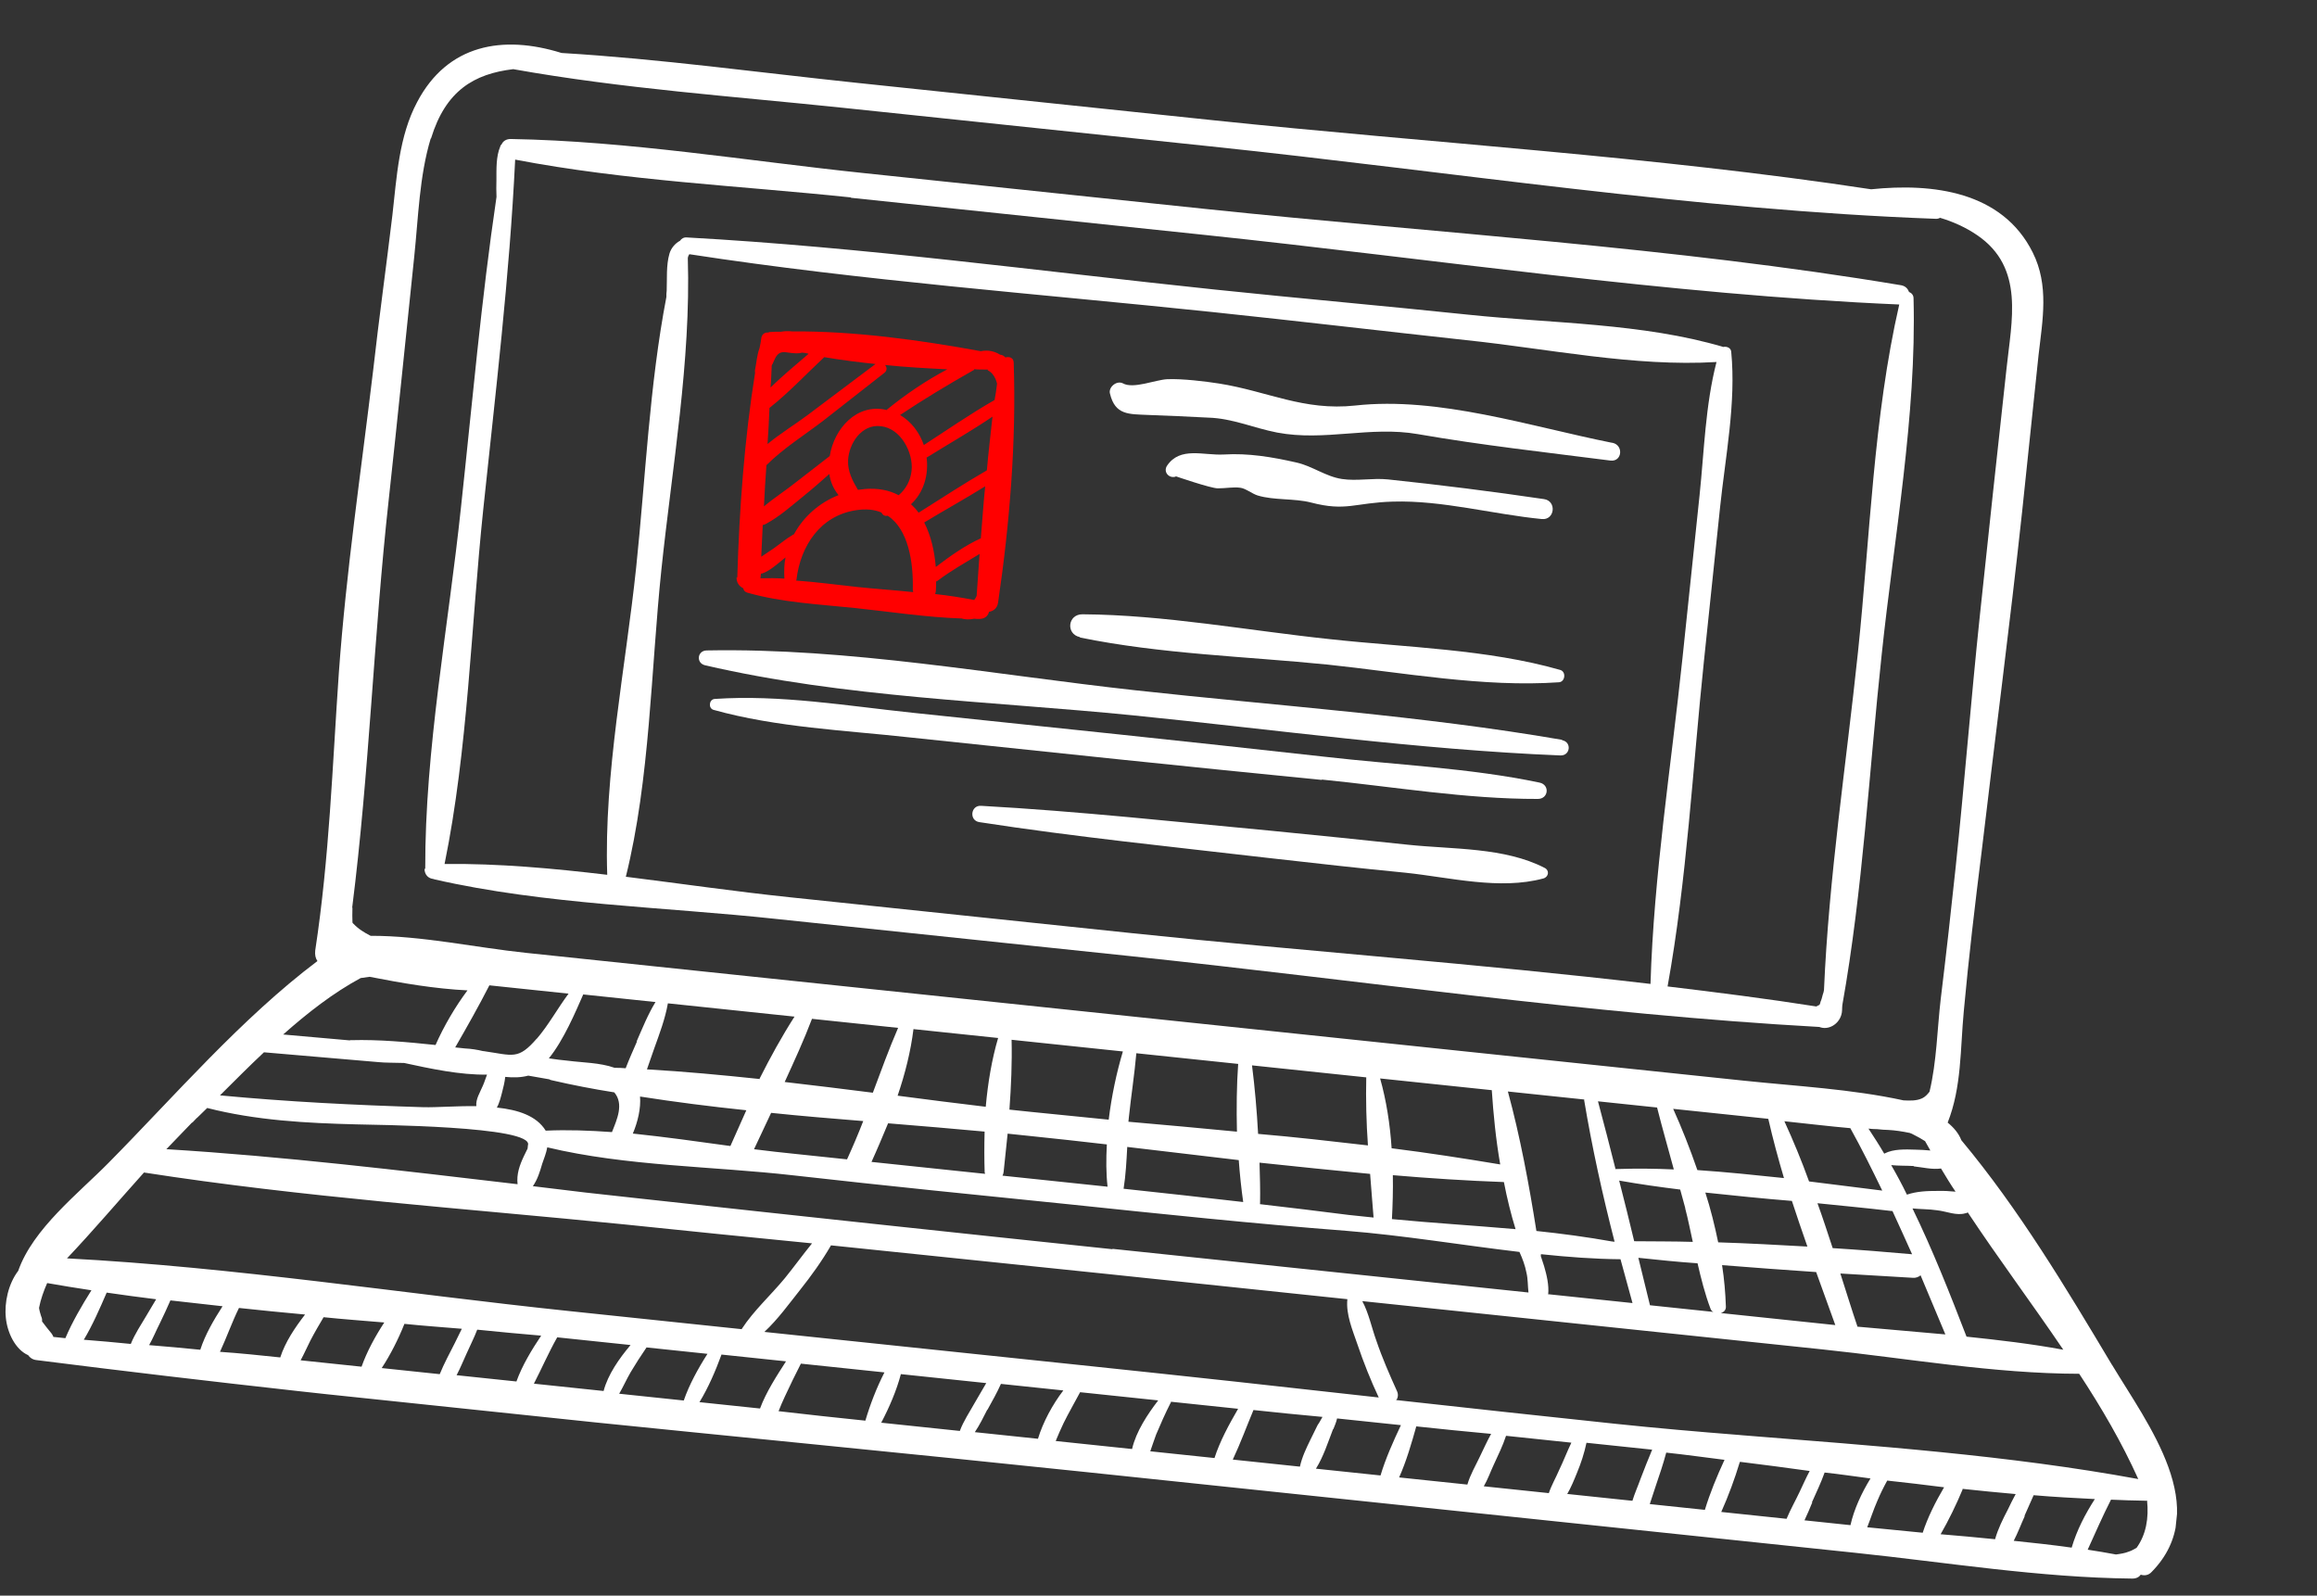 <?xml version="1.0" encoding="UTF-8"?> <svg xmlns="http://www.w3.org/2000/svg" width="273" height="188" viewBox="0 0 273 188" fill="none"><rect x="0" y="0" width="273" height="188" fill="#333333" stroke="none"/><g clip-path="url(#clip0_23_1378)"><path d="M248.833 160.795C243.435 151.756 237.888 142.486 231.093 134.337C230.787 133.527 230.166 132.814 229.484 132.267C231.142 128.075 230.959 123.603 231.382 119.152C231.956 112.858 232.706 106.539 233.499 100.225C235.071 86.903 236.811 73.642 238.254 60.307C238.9 54.15 239.55 47.95 240.196 41.793C240.67 37.693 241.445 33.625 239.505 29.747C235.914 22.54 227.716 21.55 220.465 22.302C194.88 18.407 168.658 16.865 142.948 14.167C128.932 12.696 114.916 11.225 100.857 9.75C89.378 8.545 77.767 6.938 66.234 6.246C66.234 6.246 66.191 6.241 66.148 6.237C59.245 4.086 52.736 5.218 49.154 12.018C46.99 16.07 46.745 20.886 46.236 25.328C45.508 31.433 44.652 37.525 43.967 43.634C42.552 55.46 40.784 67.335 39.928 79.219C39.158 90.29 38.819 100.975 37.141 111.994C37.087 112.507 37.175 112.906 37.402 113.232C28.434 119.985 20.562 129.145 12.781 137.017C9.23 140.621 3.882 144.771 2.145 149.733C0.985 151.254 0.489 153.493 0.692 155.286C0.861 156.99 1.782 158.989 3.319 159.669C3.507 159.948 3.828 160.198 4.301 160.247C45.309 165.459 86.611 169.101 127.713 173.415C147.92 175.536 168.084 177.652 188.291 179.772C198.394 180.833 208.498 181.893 218.558 182.949C229.35 184.081 240.332 185.882 251.231 185.989C251.708 185.996 252.032 185.813 252.235 185.532C252.656 185.663 253.138 185.627 253.531 185.193C260.785 177.784 253.052 167.808 248.871 160.842L248.833 160.795ZM245.981 182.585C246.884 180.605 247.744 178.62 248.729 176.692C250.071 176.746 251.456 176.805 252.802 176.817C252.888 176.826 252.931 176.83 252.978 176.792C253.193 178.889 252.862 180.8 251.741 182.368C251.465 182.512 251.185 182.699 250.87 182.795C250.371 183.002 249.841 183.076 249.312 183.15C248.203 182.948 247.051 182.74 245.938 182.58L245.981 182.585ZM182.479 175.92C179.943 175.654 177.406 175.388 174.827 175.117C175.303 174.303 175.617 173.385 176.008 172.561C176.516 171.447 177.067 170.338 177.45 169.168C180.03 169.439 182.567 169.705 185.146 169.976C184.647 171.004 184.225 172.127 183.726 173.155C183.322 174.107 182.793 175.002 182.475 175.963L182.479 175.92ZM103.853 167.582C104.777 165.821 105.637 163.836 106.145 161.901C109.498 162.253 112.852 162.605 116.205 162.957C115.733 163.728 115.299 164.547 114.827 165.319C114.238 166.381 113.519 167.43 113.092 168.595C109.997 168.27 106.901 167.946 103.806 167.621L103.853 167.582ZM91.734 166.267C91.968 165.687 92.203 165.106 92.481 164.53C93.097 163.212 93.71 161.936 94.365 160.665C97.632 161.008 100.9 161.35 104.21 161.698C103.282 163.502 102.503 165.539 101.962 167.384C98.565 167.028 95.126 166.667 91.734 166.267ZM72.954 164.21C73.431 163.396 73.831 162.487 74.307 161.672C74.888 160.696 75.512 159.724 76.178 158.756C78.586 159.009 80.951 159.257 83.358 159.51C82.267 161.211 81.192 163.173 80.564 165.009C78.028 164.742 75.491 164.476 72.997 164.215L72.954 164.21ZM35.421 160.271C35.85 159.495 36.198 158.667 36.58 157.929C37.07 156.986 37.599 156.091 38.127 155.195C40.492 155.443 42.908 155.61 45.278 155.816C44.191 157.474 43.219 159.274 42.601 161.025C40.193 160.772 37.786 160.519 35.378 160.267L35.421 160.271ZM9.852 157.89C10.904 156.142 11.765 154.157 12.569 152.297C14.494 152.585 16.467 152.835 18.398 153.081C18.025 153.734 17.609 154.382 17.236 155.034C16.604 156.092 15.881 157.183 15.411 158.344C13.562 158.15 11.709 157.999 9.856 157.848L9.852 157.89ZM6.322 157.563C6.322 157.563 6.181 157.246 6.066 157.104C5.68 156.631 5.295 156.159 4.953 155.69C4.976 155.477 4.951 155.301 4.844 155.074C4.747 154.761 4.649 154.448 4.599 154.097C4.793 153.08 5.158 152.081 5.558 151.172C7.264 151.481 9.018 151.751 10.772 152.022C9.624 153.846 8.51 155.761 7.702 157.665C7.229 157.615 6.799 157.57 6.326 157.52L6.322 157.563ZM131.118 147.188C112.458 145.23 93.804 143.229 75.153 141.185C71.026 140.752 66.903 140.276 62.785 139.757C63.347 138.952 63.618 138.029 63.889 137.107C64.081 136.521 64.367 135.86 64.482 135.18C73.768 137.408 84.026 137.404 93.476 138.482C104.344 139.71 115.183 140.804 126.022 141.898C136.899 143.04 147.734 144.177 158.599 145.014C165.367 145.552 172.201 146.701 179.028 147.504C179.382 148.276 179.688 149.086 179.857 149.969C180.038 150.722 180 151.497 180.092 152.284C163.754 150.57 147.417 148.855 131.036 147.136L131.118 147.188ZM130.414 134.838C130.321 136.557 130.318 138.242 130.5 139.818C129.124 139.673 127.705 139.524 126.33 139.38C123.578 139.091 120.87 138.807 118.118 138.518C118.174 138.394 118.231 138.271 118.249 138.1C118.406 136.603 118.563 135.107 118.724 133.568C119.584 133.658 120.444 133.748 121.304 133.838C124.357 134.159 127.409 134.479 130.457 134.842L130.414 134.838ZM178.571 144.819C173.704 144.395 168.823 144.099 164.004 143.636C164.093 141.96 164.143 140.236 164.112 138.461C168.463 138.831 172.824 139.115 177.197 139.272C177.563 141.169 178.02 143.032 178.571 144.819ZM161.892 143.458C160.904 143.354 159.872 143.246 158.883 143.142C155.409 142.691 151.931 142.283 148.453 141.875C148.458 141.832 148.462 141.789 148.467 141.746C148.499 140.194 148.45 138.589 148.402 136.985C152.744 137.44 157.086 137.896 161.433 138.309C161.555 140.051 161.719 141.797 161.845 143.496L161.892 143.458ZM146.523 141.629C141.798 141.09 137.117 140.555 132.387 140.059C132.644 138.443 132.728 136.81 132.817 135.133C137.198 135.636 141.575 136.182 145.955 136.685C146.081 138.384 146.255 140.045 146.48 141.624L146.523 141.629ZM116.068 138.173C116.068 138.173 116.059 138.259 116.054 138.302C111.583 137.832 107.112 137.363 102.683 136.898C103.361 135.413 104 133.881 104.639 132.349C108.431 132.66 112.266 132.976 116.011 133.326C115.965 135.007 115.967 136.65 116.02 138.212L116.068 138.173ZM99.803 136.596C97.782 136.384 95.804 136.176 93.784 135.964C92.15 135.793 90.473 135.617 88.844 135.403C89.517 133.96 90.185 132.561 90.858 131.119C94.47 131.498 98.09 131.791 101.711 132.085C101.115 133.621 100.48 135.111 99.803 136.596ZM86.015 135.019C82.202 134.49 78.389 133.96 74.563 133.558C75.141 132.192 75.526 130.59 75.412 129.195C79.56 129.846 83.721 130.37 87.935 130.812C87.309 132.216 86.684 133.62 86.058 135.024L86.015 135.019ZM72.06 133.382C69.472 133.197 66.874 133.097 64.297 133.216C63.221 131.46 61.035 130.755 58.541 130.494C58.862 129.922 59.024 129.204 59.168 128.657C59.313 128.111 59.466 127.478 59.529 126.88C60.518 126.983 61.434 126.95 62.239 126.732C63.052 126.86 63.903 127.036 64.715 127.165C64.796 127.216 64.921 127.273 65.05 127.286C67.469 127.843 69.897 128.314 72.377 128.704C73.537 130.079 72.695 131.892 72.103 133.387L72.06 133.382ZM31.101 123.983C35.624 124.371 40.105 124.755 44.628 125.143C45.359 125.22 46.447 125.204 47.617 125.241C50.72 125.912 54.205 126.667 57.384 126.611C57.205 127.068 57.07 127.529 56.901 127.901C56.553 128.729 56.038 129.496 56.124 130.326C53.78 130.297 51.5 130.489 49.895 130.451C41.836 130.21 33.923 129.812 25.918 129.058C27.615 127.378 29.317 125.654 31.101 123.983ZM41.336 122.55C41.336 122.55 41.25 122.541 41.202 122.579C38.575 122.346 35.991 122.119 33.364 121.886C36.24 119.335 39.27 116.973 42.495 115.236C42.847 115.187 43.2 115.137 43.553 115.088C47.344 115.832 51.229 116.499 55.078 116.687C53.611 118.651 52.285 120.932 51.317 123.122C48.006 122.774 44.648 122.465 41.379 122.554L41.336 122.55ZM22.669 132.262C22.669 132.262 23.01 131.909 23.157 131.751C23.157 131.751 23.205 131.713 23.252 131.675C23.641 131.283 24.025 130.935 24.414 130.543C30.172 132.012 36.05 132.326 41.989 132.474C43.852 132.54 63.009 132.648 62.203 134.941C62.19 135.069 62.177 135.198 62.163 135.326C62.003 135.612 61.881 135.945 61.721 136.231C61.217 137.302 60.847 138.343 60.984 139.525C47.201 137.906 33.422 136.243 19.601 135.398C20.625 134.338 21.602 133.317 22.626 132.257L22.669 132.262ZM182.413 152.528C182.53 151.416 182.226 150.174 181.937 149.193C181.806 148.79 181.674 148.387 181.543 147.984C181.547 147.941 181.556 147.856 181.565 147.77C184.704 148.1 187.808 148.339 190.935 148.365C191.405 150.1 191.875 151.835 192.349 153.527C191.016 153.388 189.684 153.248 188.351 153.108C186.373 152.9 184.438 152.697 182.461 152.49L182.413 152.528ZM221.188 133.039C221.618 133.084 222.048 133.129 222.483 133.131C223.304 133.174 224.159 133.307 225.01 133.483C225.178 133.544 225.345 133.605 225.508 133.708C225.963 133.929 226.414 134.192 226.821 134.451C227.043 134.82 227.222 135.185 227.444 135.554C226.842 135.491 226.236 135.47 225.673 135.454C224.503 135.418 223.118 135.359 222.062 135.897C222.062 135.897 222.062 135.897 222.014 135.935C221.425 134.922 220.789 133.948 220.152 132.973C220.496 133.009 220.84 133.045 221.188 133.039ZM225.466 137.421C226.541 137.534 227.641 137.822 228.7 137.674C229.255 138.597 229.81 139.52 230.413 140.404C229.725 140.332 228.989 140.298 228.335 140.316C227.075 140.313 225.853 140.358 224.682 140.754C224.111 139.57 223.492 138.424 222.83 137.274C223.69 137.364 224.606 137.331 225.514 137.383L225.466 137.421ZM222.962 142.648C223.741 144.329 224.517 146.053 225.292 147.777C222.192 147.495 219.045 147.251 215.936 147.055C215.341 145.263 214.785 143.519 214.143 141.766C217.024 142.068 219.909 142.328 222.742 142.668C222.828 142.677 222.871 142.682 222.957 142.691L222.962 142.648ZM212.956 146.872C209.455 146.677 205.955 146.483 202.445 146.374C202.041 144.429 201.555 142.433 200.931 140.509C204.327 140.865 207.724 141.222 211.129 141.493C211.724 143.284 212.318 145.076 212.956 146.872ZM198.561 142.378C198.904 143.668 199.157 144.991 199.452 146.319C197.155 146.251 194.85 146.268 192.549 146.243C191.974 143.848 191.395 141.497 190.777 139.098C193.167 139.521 195.566 139.859 197.969 140.155C198.155 140.866 198.38 141.625 198.566 142.336L198.561 142.378ZM194.408 153.787C193.952 151.923 193.496 150.06 193.039 148.196C195.361 148.44 197.682 148.684 200.013 148.842C200.431 150.658 200.892 152.479 201.538 154.189C201.606 154.369 201.722 154.511 201.889 154.572C199.396 154.31 196.945 154.053 194.451 153.791L194.408 153.787ZM202.903 149.059C206.609 149.361 210.32 149.621 213.988 149.876C214.727 151.942 215.505 154.056 216.245 156.122C211.73 155.648 207.216 155.174 202.745 154.705C203.102 154.613 203.391 154.34 203.35 153.904C203.297 152.342 203.162 150.729 202.903 149.059ZM218.872 156.354C218.175 154.293 217.526 152.193 216.839 150.046C219.69 150.215 222.498 150.38 225.349 150.55C225.736 150.59 226.055 150.451 226.292 150.26C227.267 152.567 228.238 154.916 229.213 157.223C225.769 156.905 222.32 156.63 218.876 156.311L218.872 156.354ZM231.706 157.485C229.758 152.439 227.733 147.299 225.337 142.379C226.283 142.478 227.285 142.453 228.227 142.596C229.344 142.713 230.503 143.267 231.58 142.947C231.666 142.956 231.761 142.88 231.852 142.846C235.454 148.282 239.418 153.582 243.107 159.027C239.355 158.331 235.533 157.886 231.706 157.485ZM217.989 132.876C219.342 135.309 220.561 137.771 221.776 140.276C218.9 139.931 216.028 139.543 213.152 139.198C212.277 136.772 211.306 134.422 210.245 132.106C212.825 132.377 215.443 132.695 218.027 132.923L217.989 132.876ZM208.358 131.865C208.894 134.212 209.521 136.526 210.195 138.801C206.798 138.445 203.402 138.088 199.992 137.86C199.125 135.348 198.164 132.913 197.141 130.645C199.334 130.875 201.57 131.109 203.762 131.339C205.267 131.497 206.772 131.655 208.32 131.818L208.358 131.865ZM195.245 130.489C195.858 132.931 196.562 135.339 197.218 137.785C195.012 137.683 192.754 137.662 190.573 137.736C190.487 137.727 190.444 137.723 190.353 137.756C189.677 135.092 189 132.427 188.28 129.758C190.602 130.002 192.924 130.245 195.245 130.489ZM186.647 129.586C187.581 135.174 188.817 140.794 190.239 146.303C190.153 146.294 190.024 146.281 189.938 146.272C186.994 145.746 183.993 145.345 181.026 145.034C180.164 139.583 179.109 133.896 177.665 128.601C178.224 128.659 178.783 128.718 179.342 128.777C181.793 129.034 184.243 129.291 186.694 129.548L186.647 129.586ZM175.769 128.445C175.955 131.231 176.247 134.244 176.763 137.195C172.534 136.491 168.257 135.826 163.967 135.29C163.785 132.461 163.342 129.648 162.613 127.064C166.998 127.524 171.384 127.985 175.769 128.445ZM160.979 126.893C160.921 129.523 160.982 132.253 161.177 134.954C156.882 134.46 152.544 133.961 148.236 133.596C148.088 130.857 147.851 128.152 147.518 125.523C151.989 125.993 156.504 126.466 160.975 126.936L160.979 126.893ZM145.889 125.309C145.705 127.883 145.681 130.604 145.742 133.334C141.481 132.93 137.22 132.526 132.955 132.165C132.977 131.951 133 131.737 133.022 131.523C133.283 129.044 133.672 126.577 133.889 124.093C137.887 124.513 141.886 124.932 145.884 125.352L145.889 125.309ZM130.633 131.921C127.581 131.601 124.567 131.328 121.557 131.012C120.697 130.922 119.794 130.827 118.935 130.737C119.14 127.948 119.255 125.194 119.19 122.507C123.575 122.967 127.917 123.423 132.303 123.883C131.565 126.356 130.968 129.147 130.633 131.921ZM116.144 130.401C112.709 129.997 109.236 129.546 105.762 129.095C106.643 126.507 107.312 123.854 107.629 121.251C110.939 121.598 114.293 121.95 117.603 122.297C116.861 124.813 116.398 127.574 116.149 130.358L116.144 130.401ZM102.886 128.75C99.413 128.299 95.935 127.891 92.457 127.482C93.586 125.007 94.711 122.575 95.672 120.039C99.069 120.395 102.465 120.752 105.819 121.104C104.728 123.626 103.81 126.167 102.843 128.745L102.886 128.75ZM89.538 127.133C85.11 126.668 80.634 126.242 76.226 125.995C76.531 125.163 76.792 124.326 77.097 123.493C77.711 121.785 78.372 120.039 78.694 118.214C80.715 118.426 82.779 118.643 84.799 118.855C87.723 119.162 90.689 119.473 93.613 119.78C92.106 122.129 90.762 124.581 89.499 127.086L89.538 127.133ZM75.049 122.716C74.593 123.749 74.136 124.782 73.719 125.862C73.289 125.817 72.855 125.814 72.42 125.812C70.702 125.199 68.616 125.197 66.944 124.978C66.17 124.897 65.439 124.82 64.67 124.696C66.417 122.545 67.808 119.233 68.72 117.167C71.557 117.465 74.395 117.763 77.233 118.061C76.34 119.523 75.692 121.141 75.006 122.712L75.049 122.716ZM63.265 122.344C61.038 124.92 60.447 124.339 57.021 123.85C57.021 123.85 56.935 123.841 56.892 123.837C56.256 123.683 55.53 123.564 54.795 123.53C54.408 123.489 54.021 123.449 53.634 123.408C55.016 121.003 56.404 118.555 57.661 116.093C58.521 116.183 59.381 116.274 60.241 116.364C62.477 116.599 64.755 116.838 66.991 117.072C65.676 118.836 64.648 120.76 63.213 122.425L63.265 122.344ZM18.841 155.894C19.284 154.99 19.679 154.123 20.079 153.214C22.142 153.431 24.159 153.686 26.222 153.902C25.183 155.522 24.178 157.232 23.598 159.03C21.577 158.818 19.595 158.653 17.57 158.484C18.051 157.627 18.403 156.756 18.841 155.894ZM28.157 154.105C30.737 154.376 33.316 154.647 35.944 154.879C34.737 156.439 33.602 158.135 33.022 159.933C30.658 159.685 28.293 159.437 25.919 159.274C26.705 157.584 27.328 155.791 28.157 154.105ZM7.859 148.301C10.987 144.998 13.914 141.545 16.966 138.147C35.698 141.064 54.73 142.37 73.57 144.261C80.922 145.032 88.321 145.766 95.678 146.494C94.579 147.849 93.562 149.255 92.464 150.609C90.821 152.598 88.804 154.418 87.406 156.563C87.406 156.563 87.406 156.563 87.401 156.605C80.608 155.892 73.815 155.18 67.022 154.467C47.46 152.414 27.619 149.294 7.906 148.263L7.859 148.301ZM56.272 156.667C58.766 156.929 61.264 157.148 63.762 157.367C62.628 159.063 61.523 160.892 60.848 162.767C58.483 162.519 56.162 162.275 53.797 162.027C54.231 161.208 54.583 160.337 54.978 159.471C55.378 158.562 55.868 157.619 56.229 156.662L56.272 156.667ZM65.654 157.565C65.998 157.601 66.342 157.637 66.643 157.669C69.179 157.935 71.759 158.206 74.296 158.472C72.955 160.06 71.626 161.953 71.119 163.888C68.368 163.599 65.659 163.315 62.907 163.026C63.836 161.221 64.639 159.361 65.654 157.565ZM85.001 159.595C87.537 159.862 90.074 160.128 92.611 160.394C91.519 162.095 90.277 163.996 89.55 165.952C87.185 165.704 84.821 165.455 82.413 165.203C83.461 163.497 84.326 161.47 84.996 159.638L85.001 159.595ZM116.355 166.085C116.893 165.104 117.478 164.084 117.934 163.052C120.385 163.309 122.835 163.566 125.286 163.823C124.027 165.463 122.895 167.549 122.297 169.518C119.804 169.256 117.353 168.999 114.86 168.738C115.427 167.889 115.869 166.985 116.308 166.123L116.355 166.085ZM90.062 156.928C91.651 155.452 92.976 153.603 94.278 151.967C95.579 150.331 96.852 148.563 97.913 146.729C108.834 147.875 119.802 148.983 130.722 150.129C140.052 151.108 149.424 152.092 158.754 153.071C158.565 154.867 159.37 156.723 159.935 158.382C160.665 160.533 161.491 162.609 162.45 164.654C151.195 163.387 139.892 162.157 128.627 160.975C115.772 159.626 102.917 158.277 90.062 156.928ZM137.96 165.24L137.969 165.154C140.592 165.43 143.257 165.709 145.88 165.985C144.818 167.818 143.743 169.78 143.097 171.787C140.561 171.521 138.067 171.26 135.53 170.993C135.774 170.327 135.975 169.657 136.214 169.033C136.736 167.791 137.305 166.511 137.908 165.321L137.96 165.24ZM147.69 166.131C150.398 166.416 153.107 166.7 155.82 166.941C155.603 167.351 155.287 167.88 155.24 167.918C154.962 168.494 154.688 169.027 154.411 169.603C153.912 170.631 153.412 171.66 153.162 172.801C150.54 172.525 147.874 172.246 145.252 171.97C146.146 170.076 146.877 168.078 147.69 166.131ZM157.104 168.373C157.226 168.04 157.448 167.588 157.54 167.122C160.034 167.383 162.57 167.65 165.064 167.911C164.169 169.806 163.262 171.829 162.659 173.84C160.123 173.574 157.586 173.308 155.05 173.042C155.937 171.622 156.461 169.948 157.057 168.411L157.104 168.373ZM166.874 168.058C169.798 168.365 172.764 168.676 175.692 168.94C175.211 169.798 174.811 170.707 174.369 171.611C173.865 172.682 173.232 173.74 172.892 174.914C170.226 174.635 167.561 174.355 164.852 174.071C165.703 172.171 166.319 170.032 166.874 168.058ZM164.5 164.999C164.703 164.718 164.787 164.338 164.612 163.93C163.73 161.979 162.853 159.985 162.156 157.923C161.617 156.44 161.276 154.719 160.512 153.299C169.24 154.214 178.01 155.135 186.738 156.051C196.068 157.03 205.397 158.009 214.727 158.988C224.701 160.035 234.943 161.845 244.983 161.861C247.606 165.854 250.001 169.952 251.94 174.262C236.631 171.445 220.794 170.345 205.147 169.092C205.104 169.088 205.018 169.079 204.975 169.074C200.06 168.688 195.15 168.259 190.292 167.749C181.736 166.851 173.142 165.906 164.591 164.965L164.5 164.999ZM196.325 171.149C198.603 171.388 200.873 171.713 203.19 171.999C202.291 173.936 201.474 175.925 200.876 177.894C198.726 177.669 196.534 177.439 194.384 177.213C194.632 176.504 194.838 175.791 195.086 175.082C195.526 173.788 195.966 172.494 196.325 171.149ZM205.034 172.236C207.781 172.567 210.524 172.942 213.224 173.311C212.79 174.13 212.447 174.916 212.056 175.739C211.552 176.81 210.967 177.83 210.502 178.948C207.966 178.682 205.386 178.411 202.806 178.14C203.658 176.241 204.389 174.243 204.987 172.274L205.034 172.236ZM213.487 177.013C214 175.857 214.555 174.705 214.986 173.496C216.792 173.686 218.589 173.961 220.39 174.193C219.342 175.899 218.443 177.836 218.031 179.695C216.225 179.505 214.419 179.316 212.613 179.126C212.948 178.426 213.239 177.722 213.53 177.018L213.487 177.013ZM221.2 176.829C221.548 176 221.934 175.22 222.363 174.443C224.599 174.678 226.83 174.955 229.061 175.233C228.056 176.943 227.123 178.79 226.543 180.588C224.351 180.358 222.196 180.175 220.004 179.945C220.417 178.908 220.744 177.861 221.2 176.829ZM231.215 175.416C233.322 175.637 235.386 175.853 237.497 176.032C237.172 176.646 236.846 177.26 236.564 177.879C235.966 179.027 235.414 180.136 235.069 181.353C232.92 181.128 230.809 180.949 228.654 180.766C229.612 179.095 230.498 177.286 231.254 175.463L231.215 175.416ZM238.531 178.604C238.879 177.776 239.265 176.995 239.613 176.167C242.025 176.377 244.403 176.497 246.824 176.621C245.681 178.403 244.7 180.289 244.094 182.343C241.824 182.019 239.545 181.78 237.267 181.54C237.757 180.598 238.122 179.599 238.574 178.609L238.531 178.604ZM50.791 16.297C52.511 10.684 55.848 8.701 60.47 8.148C73.313 10.447 86.518 11.357 99.416 12.711C113.819 14.222 128.265 15.739 142.668 17.25C170.957 20.219 199.606 24.738 228.055 25.779C228.27 25.801 228.451 25.734 228.588 25.662C230.148 26.128 231.642 26.804 232.98 27.722C238.576 31.552 237.009 37.785 236.413 43.471C235.351 53.172 234.289 62.873 233.266 72.622C232.234 82.455 231.46 92.316 230.428 102.15C229.885 107.324 229.295 112.535 228.666 117.7C228.246 121.287 228.195 125.085 227.345 128.627C227.095 128.947 226.848 129.223 226.482 129.401C225.796 129.718 225.018 129.68 224.283 129.646C218.12 128.308 211.722 127.982 205.444 127.323C197.276 126.466 189.107 125.608 180.938 124.751C164.988 123.077 149.037 121.403 133.086 119.729C117.523 118.096 101.959 116.463 86.439 114.834C78.27 113.976 70.101 113.119 61.932 112.262C56.085 111.648 49.712 110.245 43.669 110.259C42.926 109.878 42.231 109.46 41.645 108.836C41.602 108.832 41.568 108.742 41.529 108.694C41.502 108.129 41.513 107.612 41.523 107.094C41.528 107.051 41.537 106.966 41.498 106.919C43.52 90.964 44.033 74.894 45.797 58.913C46.846 49.34 47.803 39.801 48.808 30.224C49.288 25.649 49.413 20.734 50.744 16.335L50.791 16.297ZM44.975 161.187C46.01 159.61 46.942 157.763 47.651 155.978C49.887 156.213 52.174 156.367 54.415 156.558C54.137 157.134 53.859 157.711 53.586 158.244C52.983 159.434 52.337 160.62 51.811 161.905C49.532 161.666 47.253 161.426 44.975 161.187ZM124.404 169.739C124.695 169.035 124.982 168.373 125.316 167.674C125.924 166.441 126.613 165.259 127.264 164.031C127.65 164.071 127.994 164.108 128.381 164.148C131.09 164.432 133.756 164.712 136.464 164.996C135.205 166.637 133.863 168.657 133.385 170.725C131.623 170.54 129.86 170.355 128.054 170.166C126.85 170.039 125.603 169.908 124.4 169.782L124.404 169.739ZM184.638 176.061C185.115 175.246 185.467 174.375 185.819 173.504C186.284 172.386 186.668 171.216 186.927 169.99C187.959 170.098 189.034 170.211 190.065 170.319C191.613 170.481 193.161 170.644 194.666 170.802C194.201 171.92 193.731 173.081 193.309 174.204C193 175.079 192.605 175.946 192.338 176.825C191.135 176.699 189.888 176.568 188.684 176.442C187.351 176.302 186.018 176.162 184.686 176.022L184.638 176.061Z" fill="white"></path><path d="M50.017 102.366C50.027 103.102 50.507 103.498 51.023 103.553C51.109 103.562 51.148 103.609 51.234 103.618C64.224 106.581 78.322 106.85 91.56 108.282C105.404 109.735 119.247 111.188 133.091 112.641C160.091 115.474 187.271 119.494 214.367 120.998C215.41 121.41 216.614 120.715 216.95 119.583C217.076 119.207 217.03 118.813 217.071 118.428C219.496 104.85 220.227 90.835 221.706 77.158C223.156 63.348 225.829 49.061 225.463 35.147C225.461 34.757 225.225 34.517 224.933 34.399C224.797 34.039 224.527 33.708 224.016 33.611C197.062 29.097 169.326 27.483 142.154 24.631L101.783 20.395C88.025 18.951 74.013 16.616 60.215 16.378C59.652 16.362 59.277 16.625 59.107 16.997C59.055 17.078 58.965 17.111 58.951 17.239C58.434 18.439 58.497 19.915 58.491 21.211C58.462 21.9 58.481 22.55 58.5 23.201C56.705 35.332 55.636 47.583 54.315 59.764C52.843 73.787 50.062 88.279 50.103 102.375L50.017 102.366ZM133.374 109.947C119.917 108.535 106.46 107.123 93.003 105.71C86.683 105.047 80.218 104.109 73.74 103.3C76.603 91.756 76.689 78.927 77.927 67.126C79.197 55.026 81.419 42.551 81.041 30.408C81.064 30.194 81.168 30.032 81.22 29.951C101.625 33.087 122.372 34.615 142.88 36.768C152.854 37.815 162.815 38.99 172.785 40.079C182.373 41.085 192.579 43.237 202.247 42.652C200.93 47.745 200.794 53.177 200.251 58.35L198.237 77.548C196.904 90.246 194.856 103.129 194.47 115.927C174.161 113.536 153.71 112.081 133.46 109.956L133.374 109.947ZM100.304 23.308L141.835 27.667C169.05 30.523 196.474 34.698 223.778 35.877C220.736 49.131 220.33 63.354 218.916 76.822C217.53 90.033 215.476 103.391 214.911 116.645C214.893 116.817 214.827 117.026 214.766 117.192C214.692 117.487 214.618 117.782 214.505 118.029C214.491 118.158 214.435 118.281 214.378 118.405C214.245 118.434 214.15 118.511 214.012 118.583C208.196 117.67 202.363 116.928 196.481 116.224C198.76 103.625 199.432 90.598 200.769 77.857L202.667 59.771C203.299 53.742 204.565 47.478 203.981 41.451C203.944 40.972 203.442 40.789 203.041 40.877C193.556 38.066 182.859 38.11 173.056 37.082C163.082 36.035 153.089 35.159 143.115 34.112C122.435 31.942 101.693 29.117 80.949 27.977C80.562 27.937 80.281 28.123 80.126 28.366C79.574 28.654 79.081 29.208 78.88 29.878C78.474 31.262 78.609 32.876 78.552 34.253C78.525 34.51 78.502 34.723 78.518 34.984C76.512 45.407 76.055 56.382 74.956 66.858C73.718 78.658 71.142 91.183 71.547 103.07C65.15 102.312 58.735 101.725 52.381 101.793C55.15 88.251 55.497 73.763 56.937 60.039C58.378 46.314 60.033 32.612 60.699 18.806C73.653 21.29 87.152 21.885 100.222 23.257L100.304 23.308Z" fill="white"></path><path d="M86.788 68.013C86.764 68.659 87.11 69.084 87.565 69.305C87.624 69.57 87.778 69.76 88.075 69.834C92.169 70.998 96.538 71.198 100.795 71.644C104.922 72.077 109.113 72.733 113.272 72.867C113.736 73.002 114.256 73.014 114.79 72.897C115.005 72.919 115.22 72.942 115.439 72.922C116.093 72.904 116.439 72.508 116.527 72.085C117.013 72.006 117.479 71.709 117.594 71.03C118.959 61.75 119.758 52.064 119.438 42.694C119.41 42.129 118.903 41.989 118.455 42.115C118.34 41.973 118.138 41.822 117.88 41.795C117.88 41.795 117.88 41.795 117.837 41.791C117.185 41.377 116.377 41.205 115.576 41.381C108.412 40.067 100.614 38.989 93.349 39.048C92.919 39.003 92.484 39 92.041 39.084C91.607 39.081 91.172 39.079 90.733 39.119C90.647 39.11 90.6 39.148 90.509 39.182C90.165 39.146 89.799 39.324 89.707 39.79C89.662 40.217 89.578 40.597 89.49 41.02C89.19 41.81 89.139 42.713 88.959 43.602C88.945 43.73 88.936 43.815 88.97 43.905C87.701 51.855 87.107 60.006 86.87 68.065L86.788 68.013ZM95.243 41.711C93.762 42.982 92.191 44.286 90.787 45.652C90.876 44.797 90.88 43.933 90.927 43.073C90.936 42.988 90.983 42.949 91.035 42.868C91.257 42.416 91.405 41.827 91.91 41.577C92.319 41.404 92.783 41.539 93.213 41.584C93.643 41.629 94.073 41.674 94.521 41.548C94.779 41.575 95.037 41.602 95.247 41.668L95.243 41.711ZM103.208 42.849C100.52 44.858 97.874 46.871 95.186 48.88C93.723 49.98 91.959 51.049 90.435 52.315C90.54 50.9 90.602 49.48 90.664 48.06C92.939 46.267 94.996 44.062 97.116 42.08C99.124 42.42 101.183 42.68 103.204 42.892L103.208 42.849ZM116.384 43.627C116.59 43.735 116.791 43.886 116.945 44.075C117.215 44.406 117.39 44.813 117.478 45.211C117.411 45.853 117.301 46.489 117.19 47.126C114.323 48.77 111.605 50.647 108.853 52.433C108.351 50.997 107.402 49.687 106.051 48.897C108.855 47.029 111.731 45.3 114.689 43.622C114.732 43.626 114.784 43.545 114.789 43.502C115.305 43.557 115.829 43.525 116.393 43.541L116.384 43.627ZM110.183 69.993C110.183 69.993 110.248 69.783 110.262 69.655C110.302 69.27 110.3 68.881 110.297 68.492C110.383 68.501 110.431 68.463 110.525 68.386C112.083 67.21 113.791 66.265 115.417 65.268C115.289 66.897 115.2 68.574 115.073 70.203C115.012 70.37 114.908 70.532 114.808 70.651C114.808 70.651 114.808 70.651 114.804 70.694C113.27 70.403 111.774 70.16 110.226 69.997L110.183 69.993ZM101.875 57.623C101.613 57.638 101.346 57.697 101.083 57.712C100.455 56.652 99.875 55.554 99.924 54.262C100.001 52.282 101.508 49.933 103.783 50.215C106.147 50.463 107.627 53.342 107.407 55.437C107.282 56.634 106.744 57.615 105.885 58.346C104.773 57.754 103.454 57.486 101.832 57.618L101.875 57.623ZM89.616 67.575C89.616 67.575 89.788 67.593 89.835 67.555C90.693 67.256 91.509 66.52 92.221 65.946C92.316 65.87 92.411 65.793 92.553 65.679C92.382 66.482 92.379 67.346 92.422 68.172C91.472 68.115 90.56 68.106 89.601 68.135C89.619 67.964 89.641 67.75 89.659 67.579L89.616 67.575ZM93.533 62.972C93.533 62.972 93.533 62.972 93.49 62.967C92.658 63.442 91.941 64.058 91.143 64.623C90.673 64.963 90.164 65.255 89.694 65.595C89.738 64.346 89.825 63.101 89.869 61.852C89.955 61.861 90.093 61.789 90.183 61.756C91.839 60.892 93.329 59.535 94.8 58.35C95.798 57.547 96.756 56.696 97.715 55.846C97.835 56.766 98.223 57.628 98.801 58.337C96.534 59.223 94.665 60.886 93.533 62.972ZM109.178 53.893C109.178 53.893 109.221 53.898 109.268 53.859C111.826 52.269 114.46 50.773 116.941 49.089C116.721 51.184 116.454 53.317 116.277 55.416C113.547 56.989 110.886 58.741 108.233 60.408C107.968 60.034 107.656 59.699 107.339 59.406C108.828 58.05 109.44 55.952 109.178 53.893ZM115.567 63.425C113.696 64.266 111.91 65.549 110.257 66.802C110.106 64.927 109.688 63.111 108.895 61.558C111.262 60.121 113.707 58.778 116.079 57.298C115.864 59.35 115.739 61.368 115.567 63.425ZM104.419 48.293C100.938 47.496 98.276 50.501 97.763 53.733C96.485 54.723 95.208 55.712 93.883 56.74C92.648 57.735 91.251 58.626 90.012 59.663C90.096 58.029 90.176 56.438 90.304 54.809C92.295 52.813 94.853 51.223 97.076 49.511C99.445 47.641 101.81 45.815 104.18 43.945C104.555 43.682 104.514 43.245 104.278 43.005C106.729 43.262 109.193 43.391 111.614 43.515C109.084 44.849 106.603 46.534 104.414 48.336L104.419 48.293ZM93.841 68.321C94.301 64.349 96.635 60.747 100.875 60.111C102.067 59.934 103.013 60.033 103.846 60.38C103.991 60.654 104.231 60.852 104.588 60.76C107.029 62.356 107.623 66.223 107.549 69.414C107.535 69.542 107.569 69.632 107.599 69.765C105.406 69.535 103.205 69.39 101.012 69.16C98.604 68.907 96.206 68.569 93.789 68.402L93.841 68.321Z" fill="#FF0000"></path><path d="M189.904 52.163C180.324 50.25 169.483 46.691 159.676 47.78C153.608 48.44 149.334 46.09 143.647 45.19C141.98 44.929 139.319 44.606 137.529 44.678C136.131 44.747 133.536 45.858 132.305 45.167C131.562 44.787 130.561 45.633 130.786 46.391C131.39 48.918 133.012 48.786 135.218 48.888C137.601 48.965 140.022 49.089 142.357 49.205C145.217 49.289 147.621 50.406 150.474 50.964C156.1 52.03 161.425 50.168 167.059 51.149C174.572 52.456 182.178 53.297 189.77 54.267C191.145 54.411 191.309 52.44 189.989 52.172L189.904 52.163Z" fill="white"></path><path d="M138.503 56.106C138.503 56.106 142.656 57.536 143.482 57.536C144.394 57.546 145.371 57.346 146.14 57.469C146.742 57.533 147.544 58.179 148.175 58.375C150.113 58.967 152.488 58.698 154.477 59.209C158.623 60.292 159.605 59.228 164.139 59.099C169.938 58.929 175.892 60.592 181.658 61.154C183.205 61.316 183.448 59.007 181.904 58.802C175.826 57.905 169.649 57.127 163.544 56.486C161.738 56.297 159.869 56.706 158.115 56.435C156.19 56.147 154.625 54.902 152.713 54.485C149.868 53.841 147.092 53.376 144.205 53.549C141.8 53.685 139.047 52.575 137.502 54.877C137.034 55.606 137.732 56.414 138.541 56.153L138.503 56.106Z" fill="white"></path><path d="M127.25 75.112C136.739 77.059 146.794 77.336 156.429 78.304C165.286 79.233 174.792 81.009 183.682 80.386C184.426 80.334 184.552 79.137 183.834 78.932C175.268 76.477 165.595 76.283 156.743 75.311C147.112 74.3 137.18 72.437 127.537 72.376C125.799 72.366 125.552 74.718 127.254 75.069L127.25 75.112Z" fill="white"></path><path d="M184.056 87.168C167.492 84.306 150.442 83.165 133.726 81.325C117.097 79.493 100 76.315 83.275 76.635C82.144 76.646 81.987 78.142 83.091 78.388C99.428 82.177 116.812 82.619 133.417 84.275C150.15 85.944 167.07 88.325 183.863 89.007C185.033 89.043 185.204 87.419 184.052 87.211L184.056 87.168Z" fill="white"></path><path d="M155.746 91.849C164.135 92.686 172.761 94.153 181.196 94.131C182.456 94.133 182.631 92.466 181.398 92.207C173.147 90.476 164.404 90.121 156.029 89.155C147.951 88.264 139.872 87.373 131.79 86.525C123.707 85.677 115.624 84.828 107.541 83.98C99.888 83.177 91.903 81.82 84.197 82.351C83.538 82.412 83.431 83.438 84.062 83.634C91.494 85.711 99.588 86.042 107.236 86.888C115.319 87.736 123.402 88.584 131.485 89.432C139.567 90.281 147.655 91.086 155.742 91.891L155.746 91.849Z" fill="white"></path><path d="M181.995 102.255C177.253 99.812 171.182 100.083 165.937 99.532C160.606 98.973 155.275 98.413 149.939 97.896C138.489 96.825 127.101 95.586 115.606 94.942C114.355 94.854 114.162 96.692 115.404 96.866C126.739 98.617 138.18 99.775 149.603 101.103C154.929 101.705 160.256 102.308 165.592 102.824C170.837 103.375 176.719 104.9 181.865 103.495C182.494 103.301 182.575 102.532 181.995 102.255Z" fill="white"></path></g><defs><clipPath id="clip0_23_1378"><rect width="257" height="161" fill="white" transform="translate(16.804 0.107) rotate(5.991)"></rect></clipPath></defs></svg> 
